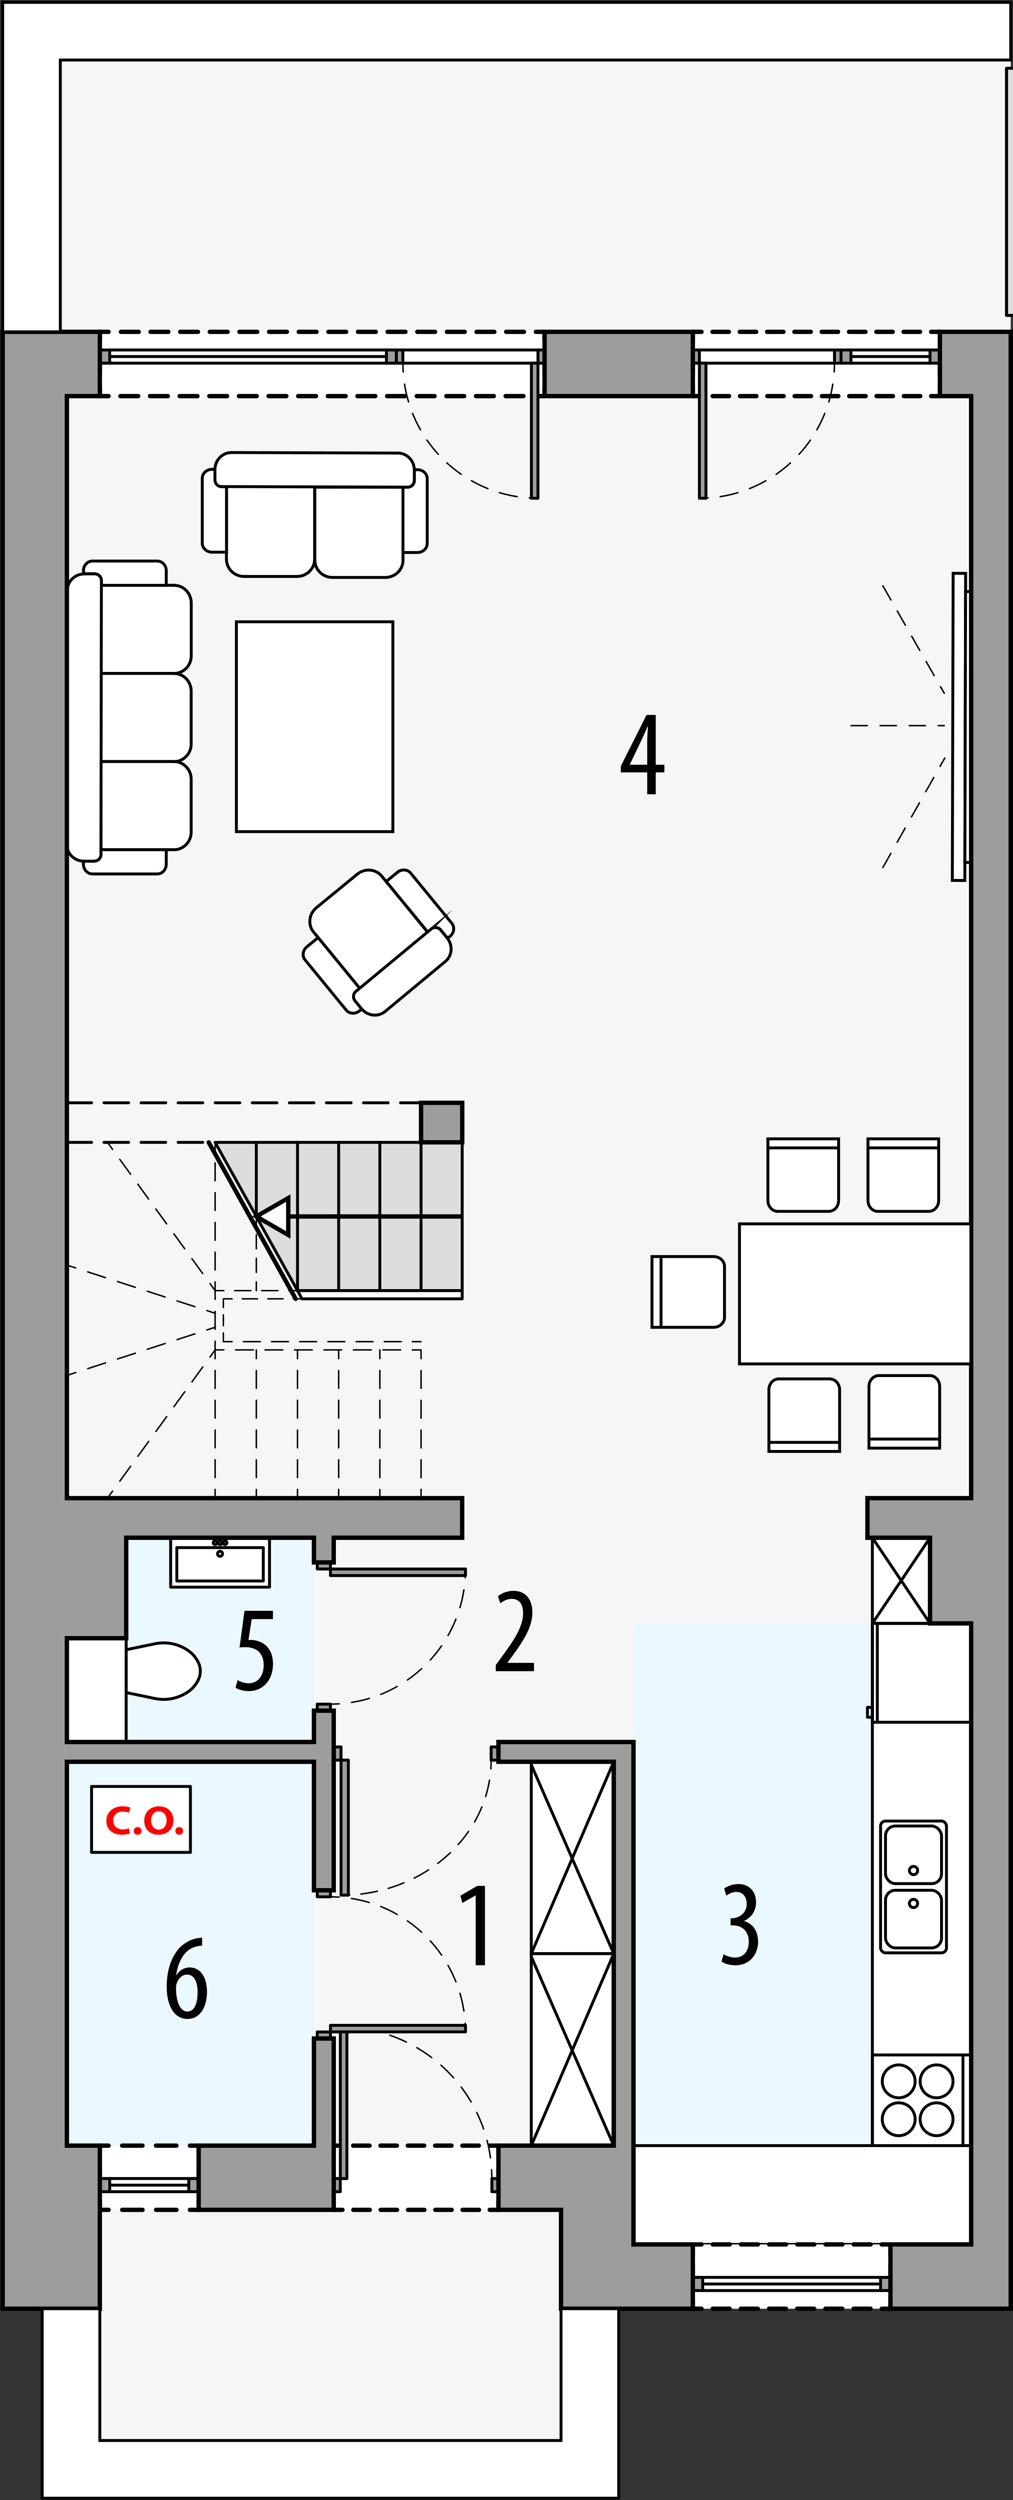 <?xml version="1.0" encoding="UTF-8"?><svg id="a" xmlns="http://www.w3.org/2000/svg" viewBox="0 0 174.33 430.21"><rect x="0" y="0" width="174.33" height="430.21" fill="#333333" stroke="none"/><polygon points="10.38 10.33 10.38 57.1 .46 57.1 .46 397.26 17.18 397.26 17.18 419.94 96.55 419.94 96.55 397.26 173.94 397.26 173.94 10.33 10.38 10.33" fill="#f6f6f6" stroke="#000" stroke-miterlimit="0" stroke-width="0"/><rect x="109.02" y="279.34" width="58.11" height="106.87" fill="#ebf8ff" stroke-width="0"/><rect x="11.51" y="303.15" width="42.52" height="66.05" fill="#ebf8ff" stroke-width="0"/><rect x="11.51" y="264.6" width="42.52" height="35.15" fill="#ebf8ff" stroke-width="0"/><polyline points="29.37 264.6 29.37 273.1 46.38 273.1 46.38 264.6 29.37 264.6" fill="#fff" stroke="#000" stroke-linecap="round" stroke-linejoin="round" stroke-width=".5"/><rect x="30.43" y="266.3" width="14.88" height="5.74" fill="none" stroke="#000" stroke-linecap="round" stroke-linejoin="round" stroke-width=".5"/><circle cx="37.87" cy="267.36" r=".43" fill="none" stroke="#000" stroke-linecap="round" stroke-linejoin="round" stroke-width=".5"/><circle cx="37.87" cy="265.45" r=".32" fill="none" stroke="#000" stroke-linecap="round" stroke-linejoin="round" stroke-width=".5"/><circle cx="38.72" cy="265.45" r=".32" fill="none" stroke="#000" stroke-linecap="round" stroke-linejoin="round" stroke-width=".5"/><circle cx="37.02" cy="265.45" r=".32" fill="none" stroke="#000" stroke-linecap="round" stroke-linejoin="round" stroke-width=".5"/><path d="m21.72,283.87l4.93-1.02c2.01-.42,4.1.01,5.78,1.19.75.53,1.34,1.25,1.73,2.08.42.91.42,1.96,0,2.87-.39.83-.98,1.55-1.73,2.08-1.68,1.18-3.77,1.61-5.78,1.19l-4.93-1.02v-7.37" fill="#fff" stroke="#000" stroke-linecap="round" stroke-linejoin="round" stroke-width=".5"/><rect x="15.76" y="307.4" width="17.01" height="11.34" fill="#fff" stroke="#000" stroke-linecap="round" stroke-linejoin="round" stroke-width=".5"/><polygon points="109.02 369.2 150.13 369.2 150.13 264.6 167.13 264.6 167.13 386.2 109.02 386.2 109.02 369.2" fill="#fff" stroke="#000" stroke-linecap="round" stroke-linejoin="round" stroke-width=".5"/><line x1="160.05" y1="279.34" x2="150.13" y2="279.34" fill="none" stroke="#000" stroke-linecap="round" stroke-linejoin="round" stroke-width=".5"/><circle cx="157.21" cy="327.53" r=".71" fill="none" stroke="#000" stroke-linecap="round" stroke-linejoin="round" stroke-width=".5"/><circle cx="157.21" cy="321.86" r=".71" fill="none" stroke="#000" stroke-linecap="round" stroke-linejoin="round" stroke-width=".5"/><rect x="151.54" y="313.35" width="11.34" height="22.68" rx=".85" ry=".85" fill="none" stroke="#000" stroke-linecap="round" stroke-linejoin="round" stroke-width=".5"/><rect x="152.39" y="314.2" width="9.64" height="9.92" rx="1.7" ry="1.7" fill="none" stroke="#000" stroke-linecap="round" stroke-linejoin="round" stroke-width=".5"/><rect x="152.39" y="325.26" width="9.64" height="9.92" rx="1.7" ry="1.7" fill="none" stroke="#000" stroke-linecap="round" stroke-linejoin="round" stroke-width=".5"/><circle cx="154.66" cy="358.14" r="2.83" fill="none" stroke="#000" stroke-linecap="round" stroke-linejoin="round" stroke-width=".5"/><circle cx="161.18" cy="358.14" r="2.83" fill="none" stroke="#000" stroke-linecap="round" stroke-linejoin="round" stroke-width=".5"/><circle cx="161.18" cy="364.66" r="2.83" fill="none" stroke="#000" stroke-linecap="round" stroke-linejoin="round" stroke-width=".5"/><circle cx="154.66" cy="364.66" r="2.83" fill="none" stroke="#000" stroke-linecap="round" stroke-linejoin="round" stroke-width=".5"/><line x1="165.72" y1="369.2" x2="165.72" y2="353.6" fill="none" stroke="#000" stroke-linecap="round" stroke-linejoin="round" stroke-width=".5"/><line x1="165.72" y1="353.6" x2="165.72" y2="353.6" fill="none" stroke="#000" stroke-linecap="round" stroke-linejoin="round" stroke-width=".5"/><polygon points="150.13 353.6 165.72 353.6 167.13 353.6 167.13 369.2 150.13 369.2 150.13 353.6" fill="none" stroke="#000" stroke-linecap="round" stroke-linejoin="round" stroke-width=".5"/><line x1="150.98" y1="296.34" x2="150.98" y2="279.34" fill="none" stroke="#000" stroke-linecap="round" stroke-linejoin="round" stroke-width=".5"/><rect x="150.13" y="279.34" width="17.01" height="17.01" fill="none" stroke="#000" stroke-linecap="round" stroke-linejoin="round" stroke-width=".5"/><rect x="149.28" y="293.79" width=".85" height="1.7" fill="none" stroke="#000" stroke-linecap="round" stroke-linejoin="round" stroke-width=".5"/><line x1="150.13" y1="279.34" x2="160.05" y2="264.6" fill="none" stroke="#000" stroke-linecap="round" stroke-linejoin="round" stroke-width=".5"/><line x1="150.13" y1="264.6" x2="160.05" y2="279.34" fill="none" stroke="#000" stroke-linecap="round" stroke-linejoin="round" stroke-width=".5"/><path d="m53.96,160.37l7.99,9.74,11.73-9.61-7.99-9.74c-1.02-1.25-2.91-1.4-4.2-.34l-7.04,5.77c-1.29,1.06-1.51,2.94-.49,4.19Z" fill="#fff" fill-rule="evenodd" stroke="#000" stroke-miterlimit="22.93" stroke-width=".5"/><path d="m68.4,150.09l-1.93,1.59,7.13,8.69.65-.53c.48-.39,1.21-.31,1.62.19l1.11,1.36s.03.04.04.07l.42-.34c.71-.58.85-1.59.31-2.25l-7.08-8.64c-.54-.66-1.56-.72-2.27-.13Z" fill="#fff" stroke="#000" stroke-miterlimit="22.93" stroke-width=".5"/><path d="m61.12,172.22c-.41-.5-.35-1.23.13-1.62l.65-.54-7.15-8.73-1.94,1.59c-.71.58-.85,1.59-.31,2.25l7.08,8.64c.54.66,1.56.72,2.27.14l.41-.34s-.02-.02-.03-.03l-1.11-1.36Z" fill="#fff" stroke="#000" stroke-miterlimit="22.93" stroke-width=".5"/><path d="m74.23,159.84l-.65.53-11.69,9.69-.65.54c-.48.39-.54,1.12-.13,1.62l1.11,1.36s.02.02.03.03c1.03,1.22,2.82,1.42,4.01.45l10.37-8.61c1.18-.97,1.34-2.75.37-3.99-.02-.02-1.16-1.42-1.16-1.42-.41-.5-1.14-.58-1.62-.19Z" fill="#fff" stroke="#000" stroke-miterlimit="22.93" stroke-width=".5"/><path d="m38.97,96.26v-12.6h15.17v12.6c0,1.61-1.37,2.93-3.03,2.93h-9.1c-1.67,0-3.03-1.32-3.03-2.93Z" fill="#fff" fill-rule="evenodd" stroke="#000" stroke-miterlimit="22.93" stroke-width=".5"/><path d="m54.18,96.43v-12.6h15.17v12.6c0,1.61-1.37,2.93-3.03,2.93h-9.1c-1.67,0-3.03-1.32-3.03-2.93Z" fill="#fff" fill-rule="evenodd" stroke="#000" stroke-miterlimit="22.93" stroke-width=".5"/><path d="m71.85,95.07h-2.5v-11.24h.83c.62,0,1.13-.53,1.13-1.17v-1.76s0-.05,0-.08h.54c.92,0,1.67.69,1.67,1.54v11.17c0,.85-.75,1.54-1.67,1.54Z" fill="#fff" stroke="#000" stroke-miterlimit="22.93" stroke-width=".5"/><path d="m37,82.56c0,.65.51,1.17,1.13,1.17h.85v11.28h-2.5c-.92,0-1.67-.69-1.67-1.54v-11.17c0-.85.75-1.54,1.67-1.54h.53s0,.03,0,.04v1.76Z" fill="#fff" stroke="#000" stroke-miterlimit="22.93" stroke-width=".5"/><path d="m70.18,83.82h-.83s-30.38-.09-30.38-.09h-.85c-.62,0-1.13-.53-1.13-1.17v-1.76s0-.03,0-.04c.02-1.59,1.28-2.89,2.82-2.89l28.67.09c1.53,0,2.78,1.28,2.82,2.85,0,.03,0,.05,0,.08v1.76c0,.64-.51,1.17-1.13,1.17Z" fill="#fff" stroke="#000" stroke-miterlimit="22.93" stroke-width=".5"/><path d="m29.98,100.71h-12.6s0,15.17,0,15.17h12.6c1.61,0,2.93-1.37,2.93-3.03v-9.1c0-1.67-1.32-3.03-2.93-3.03Z" fill="#fff" fill-rule="evenodd" stroke="#000" stroke-miterlimit="22.93" stroke-width=".5"/><path d="m29.97,115.88h-12.6s0,15.17,0,15.17h12.6c1.61,0,2.93-1.37,2.93-3.03v-9.1c0-1.67-1.32-3.03-2.93-3.03Z" fill="#fff" fill-rule="evenodd" stroke="#000" stroke-miterlimit="22.93" stroke-width=".5"/><path d="m29.97,131.04h-12.6s0,15.17,0,15.17h12.6c1.61,0,2.93-1.37,2.93-3.03v-9.1c0-1.67-1.32-3.03-2.93-3.03Z" fill="#fff" fill-rule="evenodd" stroke="#000" stroke-miterlimit="22.93" stroke-width=".5"/><path d="m17.37,146.21v.83c0,.62-.53,1.13-1.17,1.13h-1.76s-.05,0-.08,0v.54c0,.92.69,1.67,1.54,1.67h11.17c.85,0,1.54-.75,1.54-1.67v-2.5s-11.24,0-11.24,0Z" fill="#fff" stroke="#000" stroke-miterlimit="22.93" stroke-width=".5"/><path d="m28.61,98.21c0-.92-.69-1.67-1.54-1.67h-11.17c-.85,0-1.54.75-1.54,1.67,0,0,.11.53.16.53h1.76c.65,0,1.17.51,1.17,1.13v.85h11.16v-2.5Z" fill="#fff" stroke="#000" stroke-miterlimit="22.93" stroke-width=".5"/><path d="m16.28,98.74s-1.86.01-1.92.02c-1.53.08-2.77,1.31-2.77,2.81l-.08,43.79c0,1.53,1.28,2.78,2.85,2.82.03,0,.05,0,.08,0h1.76c.64,0,1.17-.51,1.17-1.13v-.83s.08-46.34.08-46.34c0-.62-.53-1.13-1.17-1.13Z" fill="#fff" stroke="#000" stroke-miterlimit="22.93" stroke-width=".5"/><rect x="40.68" y="106.99" width="26.93" height="36.11" fill="#fff" stroke="#000" stroke-miterlimit="22.93" stroke-width=".5"/><polygon points="163.89 151.49 166.04 151.51 166.18 98.67 164.03 98.65 163.89 151.49" fill="#fff" fill-rule="evenodd" stroke="#000" stroke-miterlimit="22.93" stroke-width=".5"/><polygon points="166.05 148.4 167.15 148.41 167.27 101.8 166.17 101.79 166.05 148.4" fill="#fff" fill-rule="evenodd" stroke="#000" stroke-miterlimit="22.93" stroke-width=".5"/><line x1="146.36" y1="124.86" x2="162.6" y2="124.86" fill="none" stroke="#000" stroke-dasharray="0 0 3 2" stroke-miterlimit="22.93" stroke-width=".25"/><line x1="151.88" y1="100.71" x2="162.55" y2="119.37" fill="none" stroke="#000" stroke-dasharray="0 0 3 2" stroke-miterlimit="22.93" stroke-width=".25"/><line x1="151.88" y1="149.37" x2="162.64" y2="130.35" fill="none" stroke="#000" stroke-dasharray="0 0 3 2" stroke-miterlimit="22.93" stroke-width=".25"/><rect x="91.43" y="303.15" width="14.19" height="33.02" fill="#fff" stroke="#000" stroke-miterlimit="22.93" stroke-width=".5"/><line x1="91.43" y1="303.67" x2="105.62" y2="336.17" fill="none" stroke="#000" stroke-miterlimit="22.93" stroke-width=".5"/><line x1="91.43" y1="336.17" x2="105.62" y2="303.15" fill="none" stroke="#000" stroke-miterlimit="22.93" stroke-width=".5"/><rect x="91.43" y="336.17" width="14.19" height="33.02" fill="#fff" stroke="#000" stroke-miterlimit="22.93" stroke-width=".5"/><line x1="91.43" y1="336.69" x2="105.62" y2="369.2" fill="none" stroke="#000" stroke-miterlimit="22.93" stroke-width=".5"/><line x1="91.43" y1="369.2" x2="105.62" y2="336.17" fill="none" stroke="#000" stroke-miterlimit="22.93" stroke-width=".5"/><rect x="11.51" y="281.89" width="10.2" height="17.86" fill="#fff" stroke="#000" stroke-linecap="round" stroke-linejoin="round" stroke-width=".5"/><rect x="119.23" y="386.2" width="34.01" height="11.06" fill="#fff" stroke-width="0"/><polyline points="153.24 395.76 153.24 397.26 151.74 397.26" fill="none" stroke="#000" stroke-linecap="round" stroke-linejoin="round" stroke-width=".75"/><line x1="149.81" y1="397.26" x2="121.7" y2="397.26" fill="none" stroke="#000" stroke-dasharray="0 0 2.91 1.94" stroke-linecap="round" stroke-linejoin="round" stroke-width=".75"/><polyline points="120.73 397.26 119.23 397.26 119.23 395.76" fill="none" stroke="#000" stroke-linecap="round" stroke-linejoin="round" stroke-width=".75"/><line x1="119.23" y1="393.46" x2="119.23" y2="388.85" fill="none" stroke="#000" stroke-dasharray="0 0 3.45 2.3" stroke-linecap="round" stroke-linejoin="round" stroke-width=".75"/><polyline points="119.23 387.7 119.23 386.2 120.73 386.2" fill="none" stroke="#000" stroke-linecap="round" stroke-linejoin="round" stroke-width=".75"/><line x1="122.67" y1="386.2" x2="150.77" y2="386.2" fill="none" stroke="#000" stroke-dasharray="0 0 2.91 1.94" stroke-linecap="round" stroke-linejoin="round" stroke-width=".75"/><polyline points="151.74 386.2 153.24 386.2 153.24 387.7" fill="none" stroke="#000" stroke-linecap="round" stroke-linejoin="round" stroke-width=".75"/><line x1="153.24" y1="390" x2="153.24" y2="394.61" fill="none" stroke="#000" stroke-dasharray="0 0 3.45 2.3" stroke-linecap="round" stroke-linejoin="round" stroke-width=".75"/><rect x="17.18" y="369.2" width="17.01" height="11.06" fill="#fff" stroke-width="0"/><polyline points="34.19 378.75 34.19 380.25 32.69 380.25" fill="none" stroke="#000" stroke-linecap="round" stroke-linejoin="round" stroke-width=".75"/><line x1="30.36" y1="380.25" x2="19.85" y2="380.25" fill="none" stroke="#000" stroke-dasharray="0 0 3.5 2.33" stroke-linecap="round" stroke-linejoin="round" stroke-width=".75"/><polyline points="18.68 380.25 17.18 380.25 17.18 378.75" fill="none" stroke="#000" stroke-linecap="round" stroke-linejoin="round" stroke-width=".75"/><line x1="17.18" y1="376.45" x2="17.18" y2="371.85" fill="none" stroke="#000" stroke-dasharray="0 0 3.45 2.3" stroke-linecap="round" stroke-linejoin="round" stroke-width=".75"/><polyline points="17.18 370.7 17.18 369.2 18.68 369.2" fill="none" stroke="#000" stroke-linecap="round" stroke-linejoin="round" stroke-width=".75"/><line x1="21.02" y1="369.2" x2="31.53" y2="369.2" fill="none" stroke="#000" stroke-dasharray="0 0 3.5 2.33" stroke-linecap="round" stroke-linejoin="round" stroke-width=".75"/><polyline points="32.69 369.2 34.19 369.2 34.19 370.7" fill="none" stroke="#000" stroke-linecap="round" stroke-linejoin="round" stroke-width=".75"/><line x1="34.19" y1="373" x2="34.19" y2="377.6" fill="none" stroke="#000" stroke-dasharray="0 0 3.45 2.3" stroke-linecap="round" stroke-linejoin="round" stroke-width=".75"/><rect x="57.43" y="369.2" width="28.35" height="11.06" fill="#fff" stroke-width="0"/><polyline points="57.43 378.75 57.43 380.25 58.93 380.25" fill="none" stroke="#000" stroke-linecap="round" stroke-linejoin="round" stroke-width=".75"/><line x1="60.81" y1="380.25" x2="83.34" y2="380.25" fill="none" stroke="#000" stroke-dasharray="0 0 2.82 1.88" stroke-linecap="round" stroke-linejoin="round" stroke-width=".75"/><polyline points="84.28 380.25 85.78 380.25 85.78 378.75" fill="none" stroke="#000" stroke-linecap="round" stroke-linejoin="round" stroke-width=".75"/><line x1="85.78" y1="376.45" x2="85.78" y2="371.85" fill="none" stroke="#000" stroke-dasharray="0 0 3.45 2.3" stroke-linecap="round" stroke-linejoin="round" stroke-width=".75"/><polyline points="85.78 370.7 85.78 369.2 84.28 369.2" fill="none" stroke="#000" stroke-linecap="round" stroke-linejoin="round" stroke-width=".75"/><line x1="82.4" y1="369.2" x2="59.87" y2="369.2" fill="none" stroke="#000" stroke-dasharray="0 0 2.82 1.88" stroke-linecap="round" stroke-linejoin="round" stroke-width=".75"/><polyline points="58.93 369.2 57.43 369.2 57.43 370.7" fill="none" stroke="#000" stroke-linecap="round" stroke-linejoin="round" stroke-width=".75"/><line x1="57.43" y1="373" x2="57.43" y2="377.6" fill="none" stroke="#000" stroke-dasharray="0 0 3.45 2.3" stroke-linecap="round" stroke-linejoin="round" stroke-width=".75"/><rect x="17.18" y="57.1" width="76.54" height="11.06" fill="#fff" stroke-width="0"/><polyline points="93.72 58.6 93.72 57.1 92.22 57.1" fill="none" stroke="#000" stroke-linecap="round" stroke-linejoin="round" stroke-width=".75"/><line x1="90.17" y1="57.1" x2="19.7" y2="57.1" fill="none" stroke="#000" stroke-dasharray="0 0 3.06 2.04" stroke-linecap="round" stroke-linejoin="round" stroke-width=".75"/><polyline points="18.68 57.1 17.18 57.1 17.18 58.6" fill="none" stroke="#000" stroke-linecap="round" stroke-linejoin="round" stroke-width=".75"/><line x1="17.18" y1="60.9" x2="17.18" y2="65.51" fill="none" stroke="#000" stroke-dasharray="0 0 3.45 2.3" stroke-linecap="round" stroke-linejoin="round" stroke-width=".75"/><polyline points="17.18 66.66 17.18 68.16 18.68 68.16" fill="none" stroke="#000" stroke-linecap="round" stroke-linejoin="round" stroke-width=".75"/><line x1="20.72" y1="68.16" x2="91.2" y2="68.16" fill="none" stroke="#000" stroke-dasharray="0 0 3.06 2.04" stroke-linecap="round" stroke-linejoin="round" stroke-width=".75"/><polyline points="92.22 68.16 93.72 68.16 93.72 66.66" fill="none" stroke="#000" stroke-linecap="round" stroke-linejoin="round" stroke-width=".75"/><line x1="93.72" y1="64.35" x2="93.72" y2="59.75" fill="none" stroke="#000" stroke-dasharray="0 0 3.45 2.3" stroke-linecap="round" stroke-linejoin="round" stroke-width=".75"/><rect x="119.23" y="57.1" width="42.52" height="11.06" fill="#fff" stroke-width="0"/><polyline points="119.23 58.6 119.23 57.1 120.73 57.1" fill="none" stroke="#000" stroke-linecap="round" stroke-linejoin="round" stroke-width=".75"/><line x1="122.61" y1="57.1" x2="159.31" y2="57.1" fill="none" stroke="#000" stroke-dasharray="0 0 2.82 1.88" stroke-linecap="round" stroke-linejoin="round" stroke-width=".75"/><polyline points="160.25 57.1 161.75 57.1 161.75 58.6" fill="none" stroke="#000" stroke-linecap="round" stroke-linejoin="round" stroke-width=".75"/><line x1="161.75" y1="60.9" x2="161.75" y2="65.51" fill="none" stroke="#000" stroke-dasharray="0 0 3.45 2.3" stroke-linecap="round" stroke-linejoin="round" stroke-width=".75"/><polyline points="161.75 66.66 161.75 68.16 160.25 68.16" fill="none" stroke="#000" stroke-linecap="round" stroke-linejoin="round" stroke-width=".75"/><line x1="158.37" y1="68.16" x2="121.67" y2="68.16" fill="none" stroke="#000" stroke-dasharray="0 0 2.82 1.88" stroke-linecap="round" stroke-linejoin="round" stroke-width=".75"/><polyline points="120.73 68.16 119.23 68.16 119.23 66.66" fill="none" stroke="#000" stroke-linecap="round" stroke-linejoin="round" stroke-width=".75"/><line x1="119.23" y1="64.35" x2="119.23" y2="59.75" fill="none" stroke="#000" stroke-dasharray="0 0 3.45 2.3" stroke-linecap="round" stroke-linejoin="round" stroke-width=".75"/><polygon points="79.54 222.08 51.2 222.08 37.02 196.57 79.54 196.57 79.54 222.08" fill="#ddd" stroke="#000" stroke-linecap="round" stroke-linejoin="round" stroke-width=".5"/><line x1="11.51" y1="196.57" x2="37.02" y2="196.57" fill="none" stroke="#000" stroke-dasharray="0 0 4.25 2.13" stroke-linecap="round" stroke-linejoin="round" stroke-width=".5"/><line x1="11.51" y1="189.76" x2="72.46" y2="189.76" fill="none" stroke="#000" stroke-dasharray="0 0 4.25 2.13" stroke-linecap="round" stroke-linejoin="round" stroke-width=".5"/><line x1="72.46" y1="222.08" x2="72.46" y2="196.57" fill="none" stroke="#000" stroke-linecap="round" stroke-linejoin="round" stroke-width=".5"/><line x1="65.37" y1="222.08" x2="65.37" y2="196.57" fill="none" stroke="#000" stroke-linecap="round" stroke-linejoin="round" stroke-width=".5"/><line x1="58.28" y1="222.08" x2="58.28" y2="196.57" fill="none" stroke="#000" stroke-linecap="round" stroke-linejoin="round" stroke-width=".5"/><line x1="51.2" y1="222.08" x2="51.2" y2="196.57" fill="none" stroke="#000" stroke-linecap="round" stroke-linejoin="round" stroke-width=".5"/><line x1="44.11" y1="222.08" x2="44.11" y2="220.58" fill="none" stroke="#000" stroke-linecap="round" stroke-linejoin="round" stroke-width=".25"/><line x1="44.11" y1="218.95" x2="44.11" y2="211.63" fill="none" stroke="#000" stroke-dasharray="0 0 2.44 1.63" stroke-linecap="round" stroke-linejoin="round" stroke-width=".25"/><line x1="44.11" y1="210.82" x2="44.11" y2="209.32" fill="none" stroke="#000" stroke-linecap="round" stroke-linejoin="round" stroke-width=".25"/><line x1="37.02" y1="222.08" x2="37.02" y2="220.58" fill="none" stroke="#000" stroke-linecap="round" stroke-linejoin="round" stroke-width=".25"/><line x1="37.02" y1="218.53" x2="37.02" y2="199.09" fill="none" stroke="#000" stroke-dasharray="0 0 3.07 2.05" stroke-linecap="round" stroke-linejoin="round" stroke-width=".25"/><line x1="37.02" y1="198.07" x2="37.02" y2="196.57" fill="none" stroke="#000" stroke-linecap="round" stroke-linejoin="round" stroke-width=".25"/><line x1="65.37" y1="257.79" x2="65.37" y2="256.29" fill="none" stroke="#000" stroke-linecap="round" stroke-linejoin="round" stroke-width=".25"/><line x1="65.37" y1="254.25" x2="65.37" y2="234.81" fill="none" stroke="#000" stroke-dasharray="0 0 3.07 2.05" stroke-linecap="round" stroke-linejoin="round" stroke-width=".25"/><line x1="65.37" y1="233.78" x2="65.37" y2="232.28" fill="none" stroke="#000" stroke-linecap="round" stroke-linejoin="round" stroke-width=".25"/><line x1="58.28" y1="257.79" x2="58.28" y2="256.29" fill="none" stroke="#000" stroke-linecap="round" stroke-linejoin="round" stroke-width=".25"/><line x1="58.28" y1="254.25" x2="58.28" y2="234.81" fill="none" stroke="#000" stroke-dasharray="0 0 3.07 2.05" stroke-linecap="round" stroke-linejoin="round" stroke-width=".25"/><line x1="58.28" y1="233.78" x2="58.28" y2="232.28" fill="none" stroke="#000" stroke-linecap="round" stroke-linejoin="round" stroke-width=".25"/><line x1="51.2" y1="257.79" x2="51.2" y2="256.29" fill="none" stroke="#000" stroke-linecap="round" stroke-linejoin="round" stroke-width=".25"/><line x1="51.2" y1="254.25" x2="51.2" y2="234.81" fill="none" stroke="#000" stroke-dasharray="0 0 3.07 2.05" stroke-linecap="round" stroke-linejoin="round" stroke-width=".25"/><line x1="51.2" y1="233.78" x2="51.2" y2="232.28" fill="none" stroke="#000" stroke-linecap="round" stroke-linejoin="round" stroke-width=".25"/><line x1="44.11" y1="257.79" x2="44.11" y2="256.29" fill="none" stroke="#000" stroke-linecap="round" stroke-linejoin="round" stroke-width=".25"/><line x1="44.11" y1="254.25" x2="44.11" y2="234.81" fill="none" stroke="#000" stroke-dasharray="0 0 3.07 2.05" stroke-linecap="round" stroke-linejoin="round" stroke-width=".25"/><line x1="44.11" y1="233.78" x2="44.11" y2="232.28" fill="none" stroke="#000" stroke-linecap="round" stroke-linejoin="round" stroke-width=".25"/><line x1="37.02" y1="257.79" x2="37.02" y2="256.29" fill="none" stroke="#000" stroke-linecap="round" stroke-linejoin="round" stroke-width=".25"/><line x1="37.02" y1="254.25" x2="37.02" y2="234.81" fill="none" stroke="#000" stroke-dasharray="0 0 3.07 2.05" stroke-linecap="round" stroke-linejoin="round" stroke-width=".25"/><line x1="37.02" y1="233.78" x2="37.02" y2="232.28" fill="none" stroke="#000" stroke-linecap="round" stroke-linejoin="round" stroke-width=".25"/><line x1="18.49" y1="196.57" x2="19.37" y2="197.78" fill="none" stroke="#000" stroke-linecap="round" stroke-linejoin="round" stroke-width=".25"/><line x1="20.61" y1="199.49" x2="35.52" y2="220.01" fill="none" stroke="#000" stroke-dasharray="0 0 3.17 2.11" stroke-linecap="round" stroke-linejoin="round" stroke-width=".25"/><line x1="36.14" y1="220.86" x2="37.02" y2="222.08" fill="none" stroke="#000" stroke-linecap="round" stroke-linejoin="round" stroke-width=".25"/><line x1="11.61" y1="217.72" x2="13.04" y2="218.18" fill="none" stroke="#000" stroke-linecap="round" stroke-linejoin="round" stroke-width=".25"/><line x1="15.09" y1="218.85" x2="34.57" y2="225.18" fill="none" stroke="#000" stroke-dasharray="0 0 3.23 2.16" stroke-linecap="round" stroke-linejoin="round" stroke-width=".25"/><line x1="35.6" y1="225.51" x2="37.02" y2="225.98" fill="none" stroke="#000" stroke-linecap="round" stroke-linejoin="round" stroke-width=".25"/><line x1="37.02" y1="228.38" x2="35.6" y2="228.85" fill="none" stroke="#000" stroke-linecap="round" stroke-linejoin="round" stroke-width=".25"/><line x1="33.55" y1="229.51" x2="14.07" y2="235.84" fill="none" stroke="#000" stroke-dasharray="0 0 3.23 2.16" stroke-linecap="round" stroke-linejoin="round" stroke-width=".25"/><line x1="13.04" y1="236.18" x2="11.61" y2="236.64" fill="none" stroke="#000" stroke-linecap="round" stroke-linejoin="round" stroke-width=".25"/><line x1="37.02" y1="232.28" x2="36.14" y2="233.5" fill="none" stroke="#000" stroke-linecap="round" stroke-linejoin="round" stroke-width=".25"/><line x1="34.9" y1="235.21" x2="19.99" y2="255.73" fill="none" stroke="#000" stroke-dasharray="0 0 3.17 2.11" stroke-linecap="round" stroke-linejoin="round" stroke-width=".25"/><line x1="19.37" y1="256.58" x2="18.49" y2="257.79" fill="none" stroke="#000" stroke-linecap="round" stroke-linejoin="round" stroke-width=".25"/><line x1="44.11" y1="209.32" x2="44.11" y2="196.57" fill="none" stroke="#000" stroke-linecap="round" stroke-linejoin="round" stroke-width=".5"/><line x1="51.2" y1="222.08" x2="49.7" y2="222.08" fill="none" stroke="#000" stroke-linecap="round" stroke-linejoin="round" stroke-width=".25"/><line x1="47.83" y1="222.08" x2="39.45" y2="222.08" fill="none" stroke="#000" stroke-dasharray="0 0 2.79 1.86" stroke-linecap="round" stroke-linejoin="round" stroke-width=".25"/><polyline points="38.52 222.08 37.02 222.08 37.02 223.58" fill="none" stroke="#000" stroke-linecap="round" stroke-linejoin="round" stroke-width=".25"/><line x1="37.02" y1="225.64" x2="37.02" y2="229.75" fill="none" stroke="#000" stroke-dasharray="0 0 3.09 2.06" stroke-linecap="round" stroke-linejoin="round" stroke-width=".25"/><polyline points="37.02 230.78 37.02 232.28 38.52 232.28" fill="none" stroke="#000" stroke-linecap="round" stroke-linejoin="round" stroke-width=".25"/><line x1="40.55" y1="232.28" x2="69.94" y2="232.28" fill="none" stroke="#000" stroke-dasharray="0 0 3.04 2.03" stroke-linecap="round" stroke-linejoin="round" stroke-width=".25"/><polyline points="70.96 232.28 72.46 232.28 72.46 233.78" fill="none" stroke="#000" stroke-linecap="round" stroke-linejoin="round" stroke-width=".25"/><line x1="72.46" y1="235.83" x2="72.46" y2="255.27" fill="none" stroke="#000" stroke-dasharray="0 0 3.07 2.05" stroke-linecap="round" stroke-linejoin="round" stroke-width=".25"/><line x1="72.46" y1="256.29" x2="72.46" y2="257.79" fill="none" stroke="#000" stroke-linecap="round" stroke-linejoin="round" stroke-width=".25"/><polygon points="79.54 222.08 79.54 223.49 51.98 223.49 51.2 222.08 79.54 222.08 79.54 222.08" fill="#fff" stroke="#000" stroke-linecap="round" stroke-linejoin="round" stroke-width=".5"/><line x1="51.98" y1="223.49" x2="50.48" y2="223.49" fill="none" stroke="#000" stroke-linecap="round" stroke-linejoin="round" stroke-width=".25"/><line x1="48.73" y1="223.49" x2="40.82" y2="223.49" fill="none" stroke="#000" stroke-dasharray="0 0 2.64 1.76" stroke-linecap="round" stroke-linejoin="round" stroke-width=".25"/><polyline points="39.94 223.49 38.44 223.49 38.44 224.99" fill="none" stroke="#000" stroke-linecap="round" stroke-linejoin="round" stroke-width=".25"/><line x1="38.44" y1="226.24" x2="38.44" y2="228.74" fill="none" stroke="#000" stroke-dasharray="0 0 1.87 1.25" stroke-linecap="round" stroke-linejoin="round" stroke-width=".25"/><polyline points="38.44 229.36 38.44 230.86 39.94 230.86" fill="none" stroke="#000" stroke-linecap="round" stroke-linejoin="round" stroke-width=".25"/><line x1="41.88" y1="230.86" x2="69.99" y2="230.86" fill="none" stroke="#000" stroke-dasharray="0 0 2.91 1.94" stroke-linecap="round" stroke-linejoin="round" stroke-width=".25"/><line x1="70.96" y1="230.86" x2="72.46" y2="230.86" fill="none" stroke="#000" stroke-linecap="round" stroke-linejoin="round" stroke-width=".25"/><line x1="35.92" y1="196.57" x2="50.88" y2="223.49" fill="none" stroke="#000" stroke-linecap="round" stroke-linejoin="round" stroke-width=".75"/><line x1="120.93" y1="394.14" x2="151.54" y2="394.14" fill="none" stroke="#000" stroke-linecap="round" stroke-linejoin="round" stroke-width=".5"/><line x1="120.93" y1="393.01" x2="151.54" y2="393.01" fill="none" stroke="#000" stroke-linecap="round" stroke-linejoin="round" stroke-width=".5"/><line x1="120.93" y1="391.87" x2="151.54" y2="391.87" fill="none" stroke="#000" stroke-linecap="round" stroke-linejoin="round" stroke-width=".5"/><line x1="18.88" y1="377.13" x2="32.49" y2="377.13" fill="none" stroke="#000" stroke-linecap="round" stroke-linejoin="round" stroke-width=".5"/><line x1="18.88" y1="376" x2="32.49" y2="376" fill="none" stroke="#000" stroke-linecap="round" stroke-linejoin="round" stroke-width=".5"/><line x1="18.88" y1="374.86" x2="32.49" y2="374.86" fill="none" stroke="#000" stroke-linecap="round" stroke-linejoin="round" stroke-width=".5"/><path d="m120.36,85.73c.5,0,1-.02,1.5-.05" fill="none" stroke="#000" stroke-linecap="round" stroke-linejoin="round" stroke-width=".25"/><path d="m123.94,85.46c10.31-1.6,18.39-9.97,19.52-20.42" fill="none" stroke="#000" stroke-dasharray="0 0 3.14 2.09" stroke-linecap="round" stroke-linejoin="round" stroke-width=".25"/><path d="m143.56,63.99c.03-.5.05-1,.05-1.5" fill="none" stroke="#000" stroke-linecap="round" stroke-linejoin="round" stroke-width=".25"/><line x1="146.44" y1="62.49" x2="160.05" y2="62.49" fill="none" stroke="#000" stroke-linecap="round" stroke-linejoin="round" stroke-width=".5"/><line x1="146.44" y1="61.35" x2="160.05" y2="61.35" fill="none" stroke="#000" stroke-linecap="round" stroke-linejoin="round" stroke-width=".5"/><line x1="146.44" y1="60.22" x2="160.05" y2="60.22" fill="none" stroke="#000" stroke-linecap="round" stroke-linejoin="round" stroke-width=".5"/><path d="m92.58,85.73c-.5,0-1-.02-1.5-.05" fill="none" stroke="#000" stroke-linecap="round" stroke-linejoin="round" stroke-width=".25"/><path d="m89,85.46c-10.31-1.6-18.39-9.97-19.52-20.42" fill="none" stroke="#000" stroke-dasharray="0 0 3.14 2.09" stroke-linecap="round" stroke-linejoin="round" stroke-width=".25"/><path d="m69.39,63.99c-.03-.5-.05-1-.05-1.5" fill="none" stroke="#000" stroke-linecap="round" stroke-linejoin="round" stroke-width=".25"/><line x1="66.5" y1="62.49" x2="18.88" y2="62.49" fill="none" stroke="#000" stroke-linecap="round" stroke-linejoin="round" stroke-width=".5"/><line x1="66.5" y1="61.35" x2="18.88" y2="61.35" fill="none" stroke="#000" stroke-linecap="round" stroke-linejoin="round" stroke-width=".5"/><line x1="66.5" y1="60.22" x2="18.88" y2="60.22" fill="none" stroke="#000" stroke-linecap="round" stroke-linejoin="round" stroke-width=".5"/><line x1="120.36" y1="60.22" x2="143.61" y2="60.22" fill="none" stroke="#000" stroke-linecap="round" stroke-linejoin="round" stroke-width=".5"/><line x1="69.34" y1="60.22" x2="92.58" y2="60.22" fill="none" stroke="#000" stroke-linecap="round" stroke-linejoin="round" stroke-width=".5"/><line x1="69.34" y1="62.49" x2="92.58" y2="62.49" fill="none" stroke="#000" stroke-linecap="round" stroke-linejoin="round" stroke-width=".5"/><line x1="120.36" y1="62.49" x2="143.61" y2="62.49" fill="none" stroke="#000" stroke-linecap="round" stroke-linejoin="round" stroke-width=".5"/><path d="m58.57,348.79c.5,0,1,.01,1.5.04" fill="none" stroke="#000" stroke-linecap="round" stroke-linejoin="round" stroke-width=".25"/><path d="m62.11,349.02c11.91,1.62,21.26,11.27,22.42,23.32" fill="none" stroke="#000" stroke-dasharray="0 0 3.08 2.05" stroke-linecap="round" stroke-linejoin="round" stroke-width=".25"/><path d="m84.6,373.36c.03.5.04,1,.04,1.5" fill="none" stroke="#000" stroke-linecap="round" stroke-linejoin="round" stroke-width=".25"/><path d="m80.11,349.64c0-.5-.02-1-.05-1.5" fill="none" stroke="#000" stroke-linecap="round" stroke-linejoin="round" stroke-width=".25"/><path d="m79.84,346.05c-1.59-10.31-9.97-18.39-20.42-19.52" fill="none" stroke="#000" stroke-dasharray="0 0 3.14 2.09" stroke-linecap="round" stroke-linejoin="round" stroke-width=".25"/><path d="m58.37,326.44c-.5-.03-1-.05-1.5-.05" fill="none" stroke="#000" stroke-linecap="round" stroke-linejoin="round" stroke-width=".25"/><polyline points="119.23 394.14 119.23 391.87 120.93 391.87 120.93 394.14 119.23 394.14" fill="#9d9d9c" stroke="#000" stroke-linecap="round" stroke-linejoin="round" stroke-width=".5"/><polyline points="151.54 394.14 151.54 391.87 153.24 391.87 153.24 394.14 151.54 394.14" fill="#9d9d9c" stroke="#000" stroke-linecap="round" stroke-linejoin="round" stroke-width=".5"/><polyline points="17.18 377.13 17.18 374.86 18.88 374.86 18.88 377.13 17.18 377.13" fill="#9d9d9c" stroke="#000" stroke-linecap="round" stroke-linejoin="round" stroke-width=".5"/><polyline points="32.49 377.13 32.49 374.86 34.19 374.86 34.19 377.13 32.49 377.13" fill="#9d9d9c" stroke="#000" stroke-linecap="round" stroke-linejoin="round" stroke-width=".5"/><rect x="119.23" y="60.22" width="1.13" height="2.27" fill="#9d9d9c" stroke="#000" stroke-linecap="round" stroke-linejoin="round" stroke-width=".5"/><rect x="143.61" y="60.22" width="1.13" height="2.27" fill="#9d9d9c" stroke="#000" stroke-linecap="round" stroke-linejoin="round" stroke-width=".5"/><rect x="120.36" y="62.49" width="1.13" height="23.24" fill="#9d9d9c" stroke="#000" stroke-linecap="round" stroke-linejoin="round" stroke-width=".5"/><polyline points="144.74 62.49 144.74 60.22 146.44 60.22 146.44 62.49 144.74 62.49" fill="#9d9d9c" stroke="#000" stroke-linecap="round" stroke-linejoin="round" stroke-width=".5"/><polyline points="160.05 62.49 160.05 60.22 161.75 60.22 161.75 62.49 160.05 62.49" fill="#9d9d9c" stroke="#000" stroke-linecap="round" stroke-linejoin="round" stroke-width=".5"/><rect x="92.58" y="60.22" width="1.13" height="2.27" fill="#9d9d9c" stroke="#000" stroke-linecap="round" stroke-linejoin="round" stroke-width=".5"/><rect x="68.2" y="60.22" width="1.13" height="2.27" fill="#9d9d9c" stroke="#000" stroke-linecap="round" stroke-linejoin="round" stroke-width=".5"/><rect x="91.45" y="62.49" width="1.13" height="23.24" fill="#9d9d9c" stroke="#000" stroke-linecap="round" stroke-linejoin="round" stroke-width=".5"/><polyline points="68.2 62.49 68.2 60.22 66.5 60.22 66.5 62.49 68.2 62.49" fill="#9d9d9c" stroke="#000" stroke-linecap="round" stroke-linejoin="round" stroke-width=".5"/><polyline points="18.88 62.49 18.88 60.22 17.18 60.22 17.18 62.49 18.88 62.49" fill="#9d9d9c" stroke="#000" stroke-linecap="round" stroke-linejoin="round" stroke-width=".5"/><rect x="57.43" y="374.86" width="1.13" height="2.27" fill="#9d9d9c" stroke="#000" stroke-linecap="round" stroke-linejoin="round" stroke-width=".5"/><rect x="84.65" y="374.86" width="1.13" height="2.27" fill="#9d9d9c" stroke="#000" stroke-linecap="round" stroke-linejoin="round" stroke-width=".5"/><rect x="58.57" y="348.79" width="1.13" height="26.08" fill="#9d9d9c" stroke="#000" stroke-linecap="round" stroke-linejoin="round" stroke-width=".5"/><rect x="54.6" y="349.64" width="2.27" height="1.13" fill="#9d9d9c" stroke="#000" stroke-linecap="round" stroke-linejoin="round" stroke-width=".5"/><rect x="54.6" y="325.26" width="2.27" height="1.13" fill="#9d9d9c" stroke="#000" stroke-linecap="round" stroke-linejoin="round" stroke-width=".5"/><rect x="56.87" y="348.5" width="23.24" height="1.13" fill="#9d9d9c" stroke="#000" stroke-linecap="round" stroke-linejoin="round" stroke-width=".5"/><path d="m80.11,269.98c0,.5-.02,1-.05,1.5" fill="none" stroke="#000" stroke-linecap="round" stroke-linejoin="round" stroke-width=".25"/><path d="m79.84,273.56c-1.59,10.31-9.97,18.39-20.42,19.52" fill="none" stroke="#000" stroke-dasharray="0 0 3.14 2.09" stroke-linecap="round" stroke-linejoin="round" stroke-width=".25"/><path d="m58.37,293.18c-.5.03-1,.05-1.5.05" fill="none" stroke="#000" stroke-linecap="round" stroke-linejoin="round" stroke-width=".25"/><rect x="54.6" y="268.85" width="2.27" height="1.13" fill="#9d9d9c" stroke="#000" stroke-linecap="round" stroke-linejoin="round" stroke-width=".5"/><rect x="54.6" y="293.23" width="2.27" height="1.13" fill="#9d9d9c" stroke="#000" stroke-linecap="round" stroke-linejoin="round" stroke-width=".5"/><rect x="56.87" y="269.98" width="23.24" height="1.13" fill="#9d9d9c" stroke="#000" stroke-linecap="round" stroke-linejoin="round" stroke-width=".5"/><path d="m58.69,326.11c.5,0,1-.01,1.5-.04" fill="none" stroke="#000" stroke-linecap="round" stroke-linejoin="round" stroke-width=".25"/><path d="m62.11,325.91c11.76-1.4,21.02-9.92,22.27-20.59" fill="none" stroke="#000" stroke-dasharray="0 0 2.88 1.92" stroke-linecap="round" stroke-linejoin="round" stroke-width=".25"/><path d="m84.47,304.36c.04-.5.05-1,.05-1.5" fill="none" stroke="#000" stroke-linecap="round" stroke-linejoin="round" stroke-width=".25"/><rect x="57.43" y="300.6" width="1.26" height="2.27" fill="#9d9d9c" stroke="#000" stroke-linecap="round" stroke-linejoin="round" stroke-width=".5"/><rect x="84.52" y="300.6" width="1.26" height="2.27" fill="#9d9d9c" stroke="#000" stroke-linecap="round" stroke-linejoin="round" stroke-width=".5"/><rect x="58.69" y="302.86" width="1.26" height="23.24" fill="#9d9d9c" stroke="#000" stroke-linecap="round" stroke-linejoin="round" stroke-width=".5"/><rect x="93.72" y="57.1" width="25.51" height="11.06" fill="#9d9d9c" stroke="#000" stroke-miterlimit="10" stroke-width=".75"/><polygon points="161.75 57.1 161.75 68.16 167.13 68.16 167.13 257.79 149.28 257.79 149.28 264.6 160.05 264.6 160.05 279.34 167.13 279.34 167.13 386.2 153.24 386.2 153.24 397.26 173.94 397.26 173.94 68.16 173.94 57.1 161.75 57.1" fill="#9d9d9c" stroke="#000" stroke-miterlimit="10" stroke-width=".75"/><polygon points="109.02 299.75 85.78 299.75 85.78 303.15 105.62 303.15 105.62 369.2 85.78 369.2 85.78 380.25 96.55 380.25 96.55 397.26 119.23 397.26 119.23 386.2 109.02 386.2 109.02 299.75" fill="#9d9d9c" stroke="#000" stroke-miterlimit="10" stroke-width=".75"/><polygon points="54.03 369.2 34.19 369.2 34.19 380.25 57.43 380.25 57.43 350.77 54.03 350.77 54.03 369.2" fill="#9d9d9c" stroke="#000" stroke-miterlimit="10" stroke-width=".75"/><rect x="72.46" y="189.76" width="7.09" height="6.8" fill="#9d9d9c" stroke="#000" stroke-miterlimit="10" stroke-width=".75"/><polygon points="11.51 257.79 11.51 68.16 17.18 68.16 17.18 57.1 .46 57.1 .46 397.26 17.18 397.26 17.18 369.2 11.51 369.2 11.51 303.15 54.03 303.15 54.03 325.26 57.43 325.26 57.43 294.36 54.03 294.36 54.03 299.75 11.51 299.75 11.51 281.89 21.72 281.89 21.72 264.6 54.03 264.6 54.03 268.85 57.43 268.85 57.43 264.6 79.54 264.6 79.54 257.79 11.51 257.79" fill="#9d9d9c" stroke="#000" stroke-miterlimit="10" stroke-width=".75"/><polygon points="173.94 .41 .46 .41 .46 57.1 10.38 57.1 10.38 10.33 173.94 10.33 173.94 .41" fill="#fff" stroke="#000" stroke-miterlimit="10" stroke-width=".5"/><polygon points="96.55 397.26 96.55 419.94 17.18 419.94 17.18 397.26 7.26 397.26 7.26 429.86 106.47 429.86 106.47 397.26 96.55 397.26" fill="#fff" stroke="#000" stroke-miterlimit="10" stroke-width=".5"/><path d="m34.79,334.78c-.27.02-.57.06-.97.15-2.27.55-3.17,2.81-3.51,4.91h.06c.52-.78,1.28-1.3,2.31-1.3,1.74,0,2.94,1.6,2.94,4.2s-1.18,4.66-3.36,4.66c-2.37,0-3.57-2.41-3.57-5.54,0-2.65.69-4.7,1.76-6.15.82-1.15,2.12-1.91,3.3-2.16.44-.08.8-.11,1.03-.13v1.36Zm-.78,8.08c0-2.06-.71-3.09-1.83-3.09-.67,0-1.37.46-1.76,1.47-.06.15-.13.42-.13.82.02,2.79.88,4.07,1.97,4.07.92,0,1.74-.9,1.74-3.28Z" stroke-width="0"/><path d="m81.87,326.15h-.04l-2.27,1.3-.32-1.26,2.88-1.68h1.34v13.65h-1.6v-12.01Z" stroke-width="0"/><path d="m124.54,336.27c.42.25,1.16.57,1.97.57,1.41,0,2.35-1.03,2.35-2.73,0-1.78-1.11-2.81-2.75-2.81h-.38v-1.22h.31c.97-.02,2.46-.76,2.46-2.44,0-1.36-.74-2.1-1.81-2.1-.67,0-1.26.34-1.7.65l-.36-1.22c.5-.4,1.43-.78,2.46-.78,1.93,0,3.02,1.39,3.02,3.15,0,1.37-.71,2.56-2.04,3.19v.04c1.22.34,2.39,1.43,2.39,3.57s-1.43,4.03-3.91,4.03c-.88,0-1.85-.25-2.39-.63l.36-1.28Z" stroke-width="0"/><path d="m85.32,287.56v-1.05l1.15-1.58c1.62-2.25,3.55-4.81,3.55-7.37,0-1.51-.67-2.44-1.95-2.44-.99,0-1.62.53-1.97.76l-.4-1.22c.48-.4,1.43-.92,2.67-.92,2.27,0,3.25,1.68,3.25,3.74,0,2.56-1.68,5.04-3.36,7.35l-.92,1.26v.04h4.56v1.43h-6.57Z" stroke-width="0"/><path d="m46.99,278.6h-3.67l-.57,3.63c.17-.04.31-.04.5-.04.73,0,1.87.31,2.6,1.03.71.71,1.13,1.72,1.13,3.11,0,2.71-1.7,4.66-4.14,4.66-.82,0-1.76-.23-2.31-.59l.36-1.3c.42.25,1.15.55,1.91.55,1.39,0,2.58-1.07,2.58-3.15s-1.32-3.07-3.09-3.07c-.5,0-.82.02-1.07.06l.86-6.32h4.89v1.43Z" stroke-width="0"/><path d="m111.38,136.67v-3.76h-4.54v-1.09l4.43-8.8h1.58v8.57h1.49v1.32h-1.49v3.76h-1.47Zm0-5.08v-3.86c0-.94.06-1.78.13-2.69h-.08c-.46,1.09-.76,1.74-1.16,2.58l-1.89,3.93v.04h3Z" stroke-width="0"/><path d="m22.38,315.47c-.21.1-.72.23-1.37.23-1.78,0-2.71-1.03-2.71-2.38,0-1.55,1.21-2.51,2.8-2.51.64,0,1.12.12,1.34.24l-.24.87c-.25-.1-.61-.2-1.05-.2-.95,0-1.67.53-1.67,1.54,0,.88.6,1.53,1.68,1.53.38,0,.8-.08,1.04-.18l.18.86Z" fill="red" stroke-width="0"/><path d="m23.02,315.05c0-.39.27-.66.67-.66s.65.27.66.66c0,.38-.27.66-.67.66s-.66-.28-.66-.66Z" fill="red" stroke-width="0"/><path d="m29.86,313.22c0,1.47-1.03,2.48-2.58,2.48s-2.46-1.04-2.46-2.4c0-1.46,1.04-2.49,2.54-2.49s2.5,1.03,2.5,2.41Zm-3.86.05c0,.88.52,1.56,1.34,1.56s1.33-.67,1.33-1.58-.49-1.58-1.33-1.58-1.34.71-1.34,1.59Z" fill="red" stroke-width="0"/><path d="m30.18,315.05c0-.39.27-.66.67-.66s.65.27.66.66c0,.38-.27.66-.67.66s-.66-.28-.66-.66Z" fill="red" stroke-width="0"/><rect x="173.23" y="11.75" width="1.42" height="42.52" fill="#ddd" stroke="#000" stroke-linecap="round" stroke-linejoin="round" stroke-width=".5"/><rect x="173.23" y="11.75" width="1.42" height="42.52" fill="#ddd" stroke="#000" stroke-linecap="round" stroke-linejoin="round" stroke-width=".5"/><rect x="173.23" y="11.75" width="1.42" height="42.52" fill="#ddd" stroke="#000" stroke-linecap="round" stroke-linejoin="round" stroke-width=".5"/><line x1="79.54" y1="209.32" x2="44.11" y2="209.32" fill="none" stroke="#000" stroke-miterlimit="10" stroke-width=".75"/><polygon points="44.11 209.32 49.61 206.15 49.61 212.5 44.11 209.32" fill="#fff" stroke="#000" stroke-miterlimit="10" stroke-width=".75"/><path d="m142.64,208.44h-8.8c-.93,0-1.69-.84-1.69-1.87v-10.61h12.17v10.61c0,1.03-.76,1.87-1.69,1.87Z" fill="#fff" fill-rule="evenodd" stroke="#000" stroke-miterlimit="22.93" stroke-width=".5"/><line x1="144.48" y1="197.52" x2="132.31" y2="197.52" fill="none" stroke="#000" stroke-miterlimit="22.93" stroke-width=".5"/><path d="m159.86,208.44h-8.8c-.93,0-1.69-.84-1.69-1.87v-10.61h12.17v10.61c0,1.03-.76,1.87-1.69,1.87Z" fill="#fff" fill-rule="evenodd" stroke="#000" stroke-miterlimit="22.93" stroke-width=".5"/><line x1="161.7" y1="197.52" x2="149.53" y2="197.52" fill="none" stroke="#000" stroke-miterlimit="22.93" stroke-width=".5"/><path d="m142.81,237.27h-8.8c-.93,0-1.69.84-1.69,1.87v10.61h12.17v-10.61c0-1.03-.76-1.87-1.69-1.87Z" fill="#fff" fill-rule="evenodd" stroke="#000" stroke-miterlimit="22.93" stroke-width=".5"/><line x1="144.65" y1="248.19" x2="132.48" y2="248.19" fill="none" stroke="#000" stroke-miterlimit="22.93" stroke-width=".5"/><path d="m160.03,236.7h-8.8c-.93,0-1.69.84-1.69,1.87v10.61h12.17v-10.61c0-1.03-.76-1.87-1.69-1.87Z" fill="#fff" fill-rule="evenodd" stroke="#000" stroke-miterlimit="22.93" stroke-width=".5"/><line x1="161.87" y1="247.62" x2="149.7" y2="247.62" fill="none" stroke="#000" stroke-miterlimit="22.93" stroke-width=".5"/><path d="m124.68,217.9v8.8c0,.93-.84,1.69-1.87,1.69h-10.61v-12.17h10.61c1.03,0,1.87.76,1.87,1.69Z" fill="#fff" fill-rule="evenodd" stroke="#000" stroke-miterlimit="22.93" stroke-width=".5"/><line x1="113.76" y1="216.06" x2="113.76" y2="228.23" fill="none" stroke="#000" stroke-miterlimit="22.93" stroke-width=".5"/><rect x="127.26" y="210.59" width="39.82" height="24.1" fill="#fff" stroke="#000" stroke-miterlimit="22.93" stroke-width=".5"/></svg>